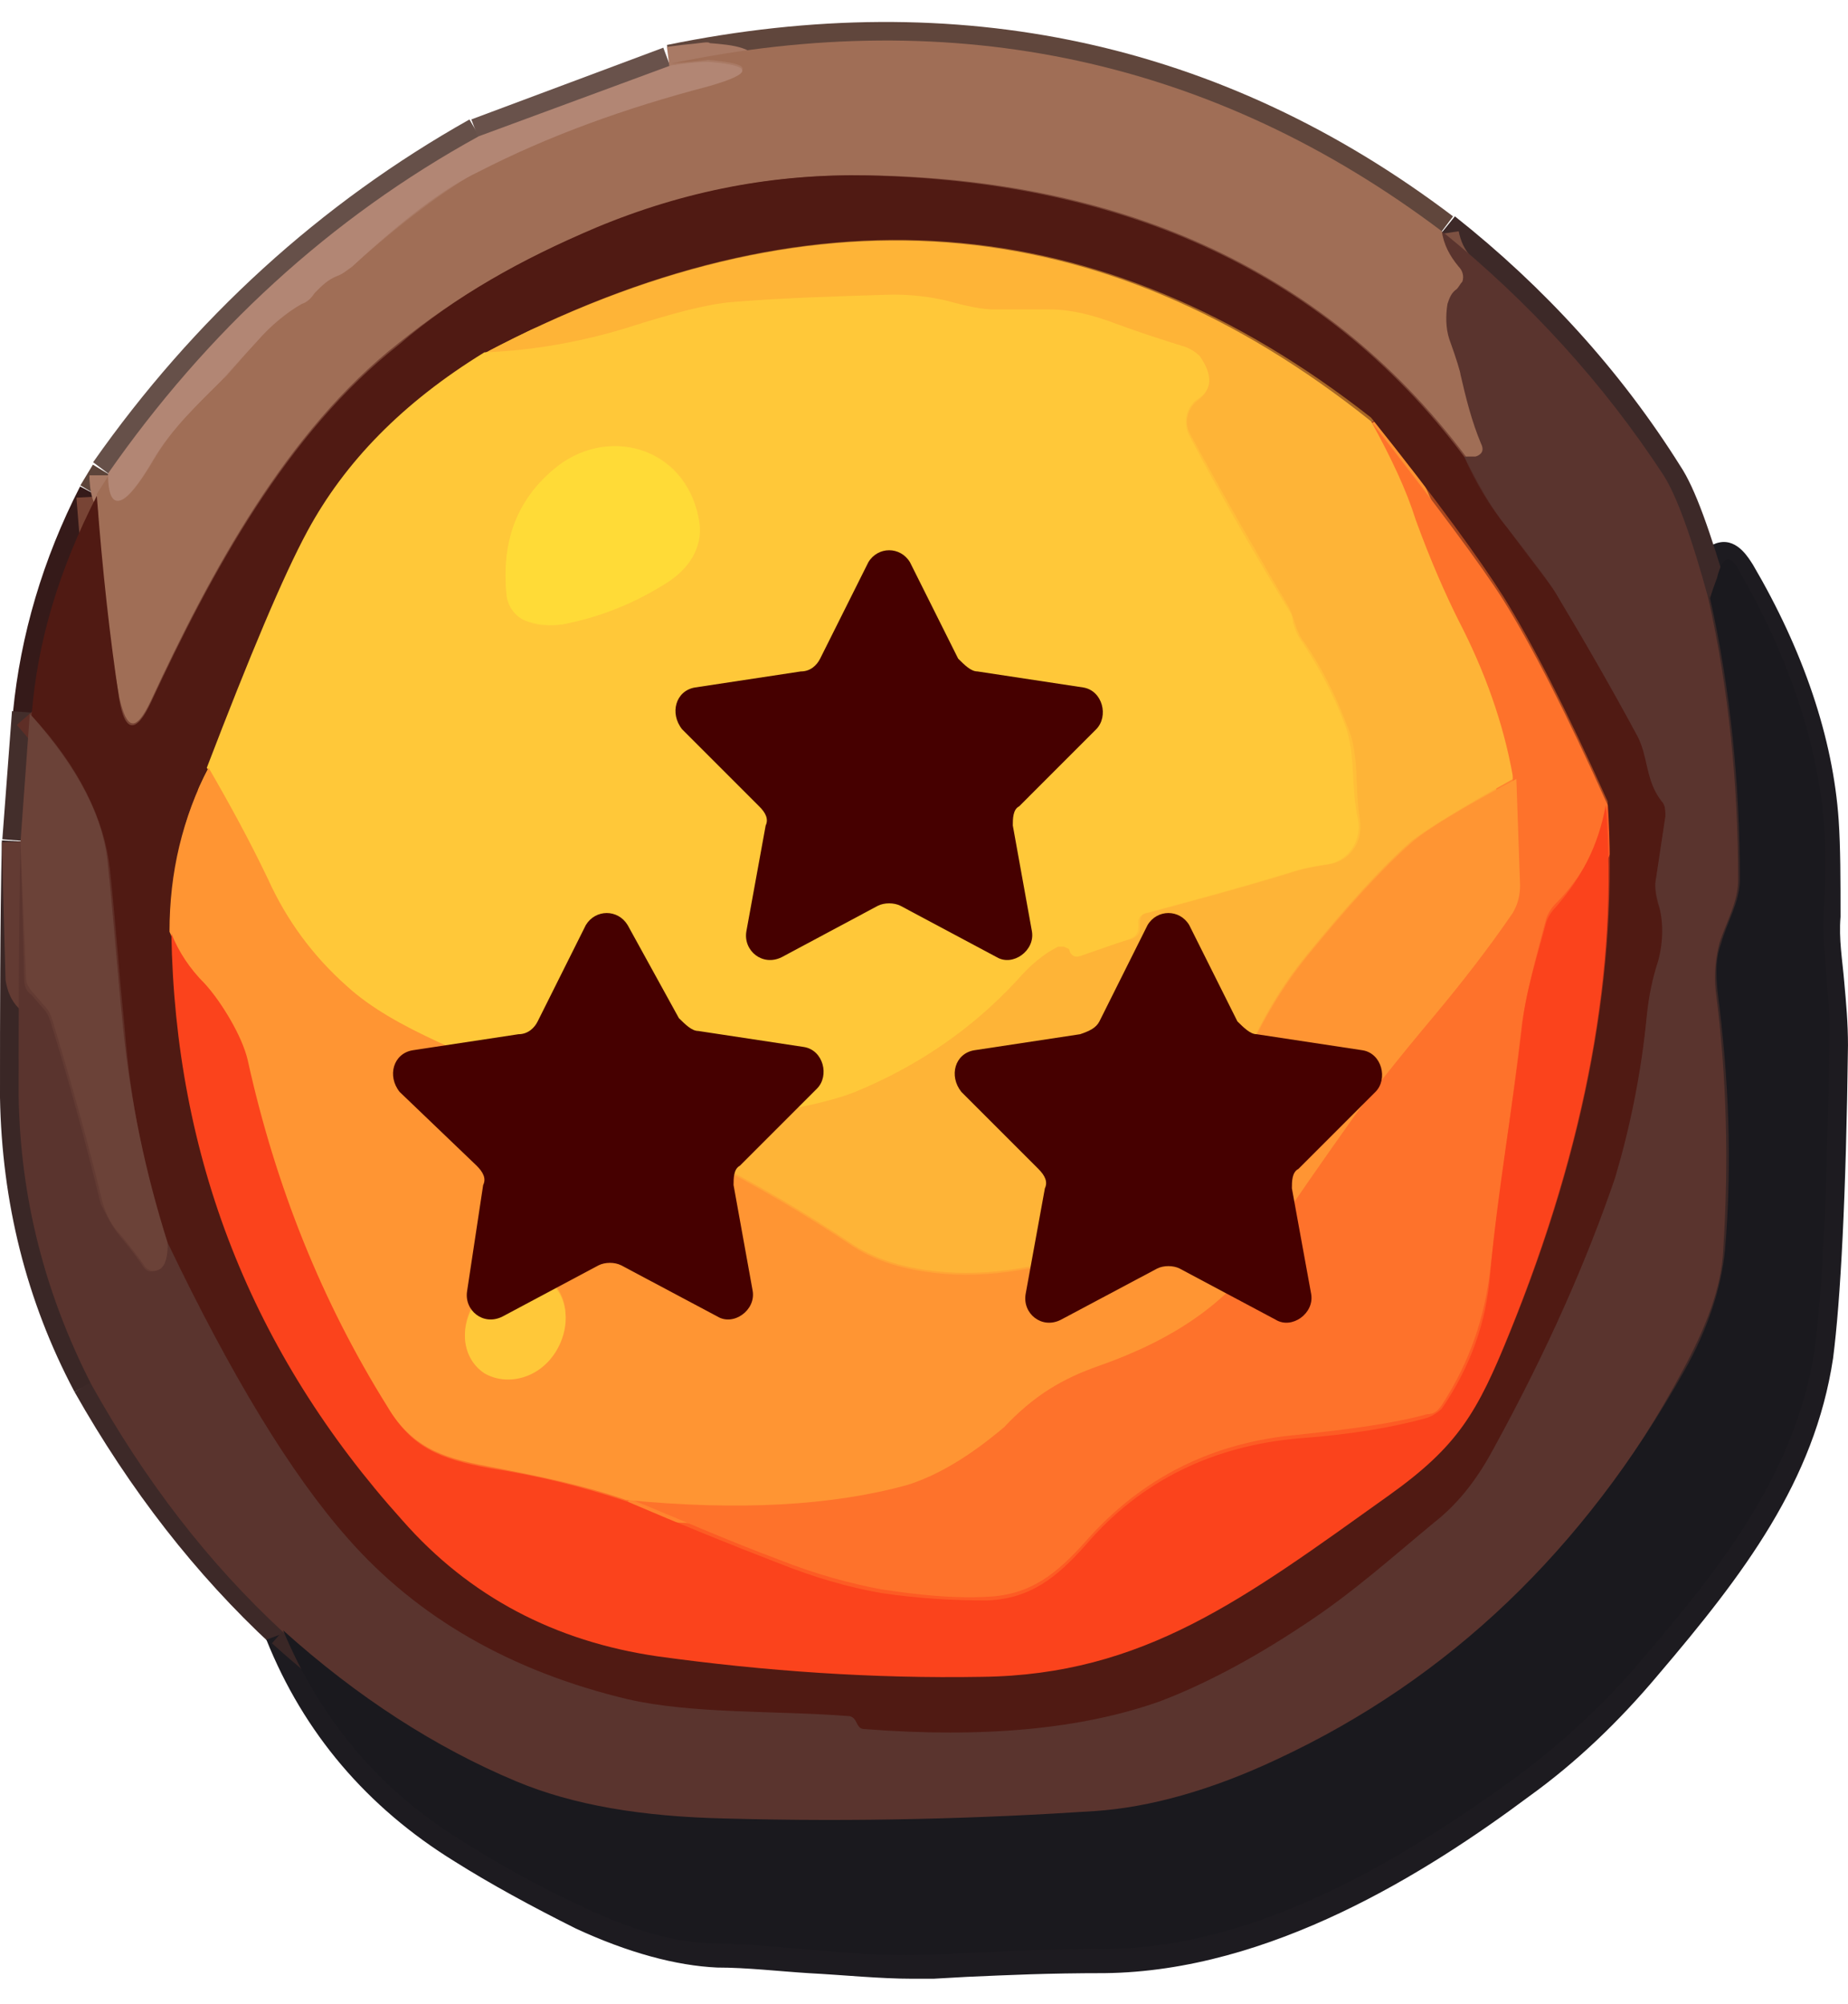 <svg width="71" height="77" viewBox="0 0 71 77" fill="none" xmlns="http://www.w3.org/2000/svg">
<path d="M4.723 18.618L3.578 17.759C7.443 12.248 12.31 7.811 18.036 4.59L18.751 5.807C13.169 8.956 8.445 13.25 4.723 18.618Z" fill="#665049"/>
<path d="M3.569 17.852L3.088 18.648L4.313 19.388L4.794 18.591L3.569 17.852Z" fill="#5D443A"/>
<path d="M1.931 27.493L0.5 27.35C0.786 24.415 1.645 21.481 3.077 18.689L4.293 19.334C2.933 21.982 2.146 24.701 1.931 27.493Z" fill="#351A19"/>
<path d="M0.461 27.322L0.09 32.246L1.517 32.354L1.889 27.429L0.461 27.322Z" fill="#432E2B"/>
<path d="M2.863 53.474C1.002 49.967 0.072 46.174 0 42.166C0 38.945 0 35.653 0.072 32.289L1.503 32.361C1.431 35.653 1.431 38.945 1.431 42.166C1.503 45.888 2.362 49.466 4.151 52.83L2.863 53.474Z" fill="#3A2726"/>
<path d="M10.45 63.209C7.515 60.489 5.01 57.269 2.863 53.475L4.08 52.76C6.156 56.41 8.589 59.559 11.309 62.136L10.45 63.209Z" fill="#3D2928"/>
<path d="M35.07 76.022C33.782 76.022 32.422 75.878 31.062 75.807C29.917 75.735 28.7 75.592 27.555 75.592C25.98 75.521 24.119 75.02 22.115 74.089C20.398 73.23 18.823 72.371 17.463 71.513C14.099 69.437 11.666 66.574 10.234 62.995L11.594 62.495C12.883 65.715 15.101 68.363 18.25 70.296C19.61 71.155 21.113 72.013 22.759 72.801C24.62 73.66 26.267 74.161 27.626 74.161C28.843 74.161 30.06 74.304 31.205 74.375C32.851 74.519 34.426 74.662 35.857 74.59L37.145 74.519C38.792 74.447 40.295 74.375 42.513 74.304C48.454 74.232 54.18 70.582 57.973 67.791C59.691 66.574 61.194 65.071 62.625 63.425C65.703 59.703 68.351 56.268 68.995 51.973C69.281 49.898 69.496 45.89 69.568 40.164C69.568 39.448 69.496 38.661 69.424 37.874C69.353 37.015 69.281 36.084 69.281 35.154C69.353 33.794 69.353 32.649 69.281 31.647C69.067 28.856 68.065 25.921 66.418 22.915C66.418 22.987 66.347 23.13 66.275 23.273L64.915 22.844C65.058 22.414 65.13 22.128 65.13 22.056C65.202 21.77 65.345 20.983 66.061 20.84C66.776 20.696 67.206 21.484 67.349 21.698C69.281 24.991 70.426 28.355 70.641 31.504C70.713 32.577 70.713 33.794 70.713 35.225C70.641 36.084 70.784 36.872 70.856 37.73C70.927 38.518 70.999 39.305 70.999 40.164C70.927 45.961 70.713 49.969 70.426 52.188C69.711 56.912 66.991 60.49 63.699 64.355C62.196 66.145 60.55 67.719 58.76 69.007C54.824 71.942 48.812 75.735 42.442 75.807C40.223 75.807 38.792 75.878 37.145 75.95L35.857 76.022C35.642 76.022 35.356 76.022 35.07 76.022Z" fill="#1D1B20"/>
<path d="M64.987 23.2C64.2 20.337 63.627 19.191 63.341 18.69C61.05 15.183 58.259 12.106 54.967 9.458L55.897 8.312C59.333 11.032 62.267 14.253 64.557 17.903C65.13 18.762 65.703 20.408 66.418 22.842L64.987 23.2Z" fill="#3D2928"/>
<path d="M54.968 9.458C46.45 3.016 36.645 0.941 25.909 3.159L25.623 1.728C36.788 -0.562 46.952 1.585 55.826 8.312L54.968 9.458Z" fill="#60463C"/>
<path d="M25.484 1.832L18.109 4.588L18.61 5.929L25.985 3.173L25.484 1.832Z" fill="#69524B"/>
<path d="M56.472 18.332C56.329 18.332 56.258 18.332 56.114 18.332L56.329 17.044C56.258 17.116 56.186 17.33 56.186 17.402C55.828 16.471 55.542 15.541 55.399 14.611C55.399 14.611 55.255 14.11 55.041 13.322C54.898 12.75 54.826 12.177 54.969 11.604C55.041 11.247 55.184 10.96 55.47 10.746C55.041 10.245 54.755 9.672 54.611 9.099L56.043 8.885C56.114 9.243 56.258 9.6 56.544 9.887C56.902 10.245 56.973 10.674 56.902 11.175C56.83 11.39 56.687 11.604 56.544 11.819C56.472 11.891 56.401 11.962 56.401 12.034C56.329 12.392 56.329 12.75 56.401 13.036C56.687 13.895 56.758 14.324 56.83 14.396C56.973 15.326 57.26 16.185 57.546 16.972C57.689 17.402 57.617 17.688 57.546 17.831C57.474 18.046 57.26 18.261 56.902 18.404C56.758 18.261 56.615 18.332 56.472 18.332Z" fill="#7D5142"/>
<path d="M5.083 28.566C5.011 28.566 5.011 28.566 4.94 28.566C4.152 28.494 3.938 27.421 3.866 26.991C3.437 24.558 3.15 21.91 2.936 19.119L4.367 19.047C4.51 21.695 4.796 24.2 5.226 26.491C7.373 21.838 10.379 16.184 14.816 12.749C17.107 10.959 19.755 9.456 22.618 8.24C26.053 6.808 29.703 6.164 33.354 6.164C43.589 6.379 51.461 10.101 56.829 17.258L55.684 18.117C50.602 11.174 43.087 7.667 33.354 7.452C29.918 7.381 26.483 8.025 23.19 9.385C20.399 10.53 17.894 11.961 15.675 13.679C11.381 17.043 8.447 22.697 6.371 27.206C6.228 27.636 5.798 28.566 5.083 28.566Z" fill="#784435"/>
<path d="M4.509 19.979C4.438 19.979 4.366 19.979 4.294 19.979C3.507 19.764 3.436 18.691 3.436 18.261H4.652C4.795 18.047 5.01 17.76 5.225 17.331C5.941 16.114 6.871 15.255 7.73 14.396L7.945 14.182C8.016 14.11 8.446 13.609 9.233 12.75C9.734 12.178 10.378 11.605 11.094 11.176C11.237 11.104 11.309 11.033 11.38 10.889C11.666 10.46 12.096 10.174 12.525 10.03C12.668 9.959 12.74 9.887 12.883 9.816C14.887 8.027 16.533 6.81 17.965 6.094C20.398 4.806 22.975 3.732 25.766 2.945L25.623 1.8L26.195 1.728C26.983 1.657 27.198 1.585 27.269 1.657C28.128 1.728 29.13 1.8 29.201 2.587C29.273 3.446 28.271 3.732 27.412 3.947C24.191 4.806 21.257 5.951 18.68 7.239C17.392 7.883 15.818 9.029 13.957 10.746C13.67 10.961 13.456 11.176 13.098 11.247C12.883 11.319 12.74 11.462 12.597 11.605C12.382 11.891 12.167 12.106 11.881 12.249C11.309 12.607 10.807 13.037 10.378 13.538C9.877 14.039 9.09 14.969 9.018 15.041L8.803 15.255C7.945 16.114 7.157 16.901 6.513 17.903C5.797 19.192 5.225 19.979 4.509 19.979Z" fill="#A97A65"/>
<path d="M36.501 67.358C35.428 67.358 34.354 67.287 33.209 67.215C32.851 67.215 32.565 67 32.35 66.642C31.491 66.571 30.561 66.571 29.702 66.499C27.77 66.428 25.694 66.356 23.976 65.927C19.324 64.853 15.602 62.706 12.883 59.628C10.592 57.052 8.23 53.187 5.797 48.034L7.085 47.39C9.447 52.4 11.737 56.121 13.956 58.626C16.461 61.489 19.968 63.493 24.262 64.567C25.837 64.925 27.841 64.996 29.702 65.068C30.704 65.068 31.634 65.139 32.636 65.211C33.066 65.211 33.352 65.426 33.567 65.784C37.933 66.141 41.583 65.784 44.446 64.71C45.949 64.209 47.738 63.207 49.814 61.847C51.245 60.917 52.462 59.915 53.75 58.77C54.108 58.483 54.394 58.197 54.752 57.911C55.611 57.195 56.255 56.336 56.899 55.263C58.903 51.541 60.478 48.105 61.48 45.028C62.053 43.167 62.482 41.163 62.697 38.944C62.768 38.157 62.911 37.441 63.126 36.725C63.341 36.081 63.341 35.509 63.126 34.936C62.983 34.507 62.911 34.077 62.983 33.648L63.341 31.286C62.84 30.642 62.768 30.069 62.625 29.568C62.553 29.21 62.482 28.924 62.339 28.638C61.337 26.777 60.263 24.916 59.19 23.127C58.975 22.697 58.044 21.552 57.4 20.693C56.756 19.834 56.184 18.904 55.683 17.83L56.971 17.258C57.4 18.26 57.901 19.119 58.474 19.834C59.619 21.266 60.192 22.053 60.406 22.411C61.48 24.2 62.553 26.061 63.556 27.994C63.77 28.423 63.913 28.924 63.985 29.282C64.056 29.711 64.128 30.069 64.414 30.427C64.629 30.713 64.772 31.143 64.701 31.501L64.343 33.862C64.343 34.077 64.343 34.22 64.414 34.435C64.701 35.294 64.701 36.224 64.486 37.155C64.271 37.799 64.2 38.443 64.128 39.087C63.913 41.378 63.484 43.525 62.84 45.457C61.838 48.606 60.263 52.185 58.188 55.907C57.472 57.123 56.756 58.125 55.754 58.913C55.396 59.199 55.11 59.485 54.752 59.7C53.392 60.845 52.175 61.919 50.601 62.849C48.382 64.281 46.521 65.283 44.947 65.855C42.513 66.929 39.722 67.358 36.501 67.358Z" fill="#552721"/>
<path d="M5.726 47.964C4.867 45.244 4.295 42.381 4.08 39.519C3.937 37.443 3.722 35.367 3.507 33.363C3.364 31.646 2.362 29.785 0.645 27.852L1.718 26.922C3.651 29.069 4.724 31.216 4.939 33.22C5.154 35.224 5.297 37.3 5.511 39.375C5.726 42.167 6.299 44.886 7.158 47.463L5.726 47.964Z" fill="#5E2E26"/>
<path d="M8.661 29.784L7.301 29.283C8.947 24.917 10.235 21.911 11.237 20.05C12.74 17.259 15.102 14.897 18.323 12.893L19.11 14.109C16.104 15.97 13.957 18.189 12.597 20.694C11.595 22.483 10.307 25.489 8.661 29.784Z" fill="#A87126"/>
<path d="M5.868 35.796C5.796 33.434 6.297 31.215 7.371 29.211L8.659 29.855C7.729 31.644 7.299 33.577 7.371 35.724L5.868 35.796Z" fill="#A85823"/>
<path d="M37.001 65.068C33.065 65.068 29.056 64.781 25.192 64.209C21.112 63.636 17.677 61.775 14.957 58.769C9.016 52.256 6.01 44.526 5.867 35.795H7.299C7.37 44.169 10.305 51.612 15.959 57.91C18.464 60.702 21.613 62.348 25.335 62.849C29.414 63.421 33.566 63.708 37.645 63.636C43.371 63.565 46.95 61.06 51.96 57.481L52.818 56.837C55.395 55.047 56.039 53.831 57.184 50.968C60.047 43.882 61.336 37.154 60.834 30.999L62.266 30.928C62.767 37.298 61.479 44.24 58.473 51.541C57.256 54.618 56.469 56.05 53.534 58.053L52.675 58.698C47.665 62.276 43.657 65.068 37.502 65.139C37.502 65.068 37.216 65.068 37.001 65.068Z" fill="#A62F18"/>
<path d="M61.049 31.288C59.475 27.781 58.115 25.204 57.041 23.486C56.182 22.127 54.536 19.836 52.031 16.687L53.176 15.828C55.753 19.12 57.399 21.339 58.258 22.771C59.332 24.56 60.691 27.137 62.338 30.715L61.049 31.288Z" fill="#A7461F"/>
<path d="M52.176 16.759C42.013 8.599 31.134 7.74 19.039 14.182L18.395 12.894C30.92 6.237 42.586 7.168 53.178 15.685L52.176 16.759Z" fill="#A76725"/>
<path d="M57.545 30C57.187 28.068 56.543 26.135 55.541 24.274C55.04 23.201 54.467 21.912 53.895 20.338C53.465 19.193 52.893 17.904 52.105 16.616L53.322 15.9C54.109 17.26 54.754 18.62 55.255 19.837C55.827 21.34 56.4 22.628 56.901 23.63C57.903 25.634 58.618 27.71 59.048 29.714L57.545 30Z" fill="#FE9331"/>
<path d="M37.003 49.681C36.859 49.681 36.716 49.681 36.645 49.681C34.927 49.609 33.424 49.251 32.35 48.464C28.7 46.03 24.692 44.026 20.541 42.452L21.042 41.092C25.336 42.666 29.416 44.742 33.209 47.247C34.068 47.82 35.285 48.178 36.788 48.178C38.792 48.249 40.939 47.748 43.158 46.746C44.16 46.317 45.019 45.386 45.448 44.313C46.021 42.953 46.665 41.593 47.237 40.233C47.882 38.73 48.74 37.442 49.671 36.297C51.245 34.364 52.677 32.789 53.822 31.788C54.395 31.287 55.755 30.428 57.973 29.211L58.689 30.499C56.613 31.644 55.325 32.432 54.824 32.861C53.75 33.863 52.391 35.295 50.888 37.227C50.029 38.301 49.313 39.517 48.669 40.877C48.025 42.237 47.452 43.597 46.88 44.957C46.307 46.388 45.162 47.462 43.873 48.106C41.297 49.179 39.078 49.681 37.003 49.681Z" fill="#FFA535"/>
<path d="M26.838 43.812C26.05 43.812 25.335 43.526 24.762 42.953C24.547 43.096 24.261 43.168 24.046 43.096L20.682 42.524L20.897 41.093L24.189 41.593C24.691 41.307 25.263 41.379 25.621 41.737C26.122 42.238 26.551 42.381 27.124 42.309C28.054 42.166 29.056 42.023 29.987 41.88C31.06 41.737 31.919 41.522 32.635 41.236C34.997 40.305 37.001 38.945 38.575 37.156C39.148 36.512 39.721 36.011 40.365 35.725C40.58 35.581 40.866 35.581 41.081 35.653C41.295 35.725 41.438 35.796 41.51 35.939L43.013 35.51C43.013 35.009 43.299 34.58 43.872 34.436C45.876 33.935 47.665 33.363 49.383 32.862C49.884 32.719 50.313 32.647 50.743 32.575C50.957 32.575 51.172 32.432 51.244 32.289C51.387 32.146 51.387 31.931 51.387 31.717C51.315 31.144 51.244 30.643 51.244 30.142C51.244 29.426 51.172 28.782 50.957 28.209C50.528 27.064 49.955 25.991 49.311 25.06C49.096 24.774 49.025 24.488 48.953 24.13C48.953 23.987 48.882 23.915 48.81 23.772C47.665 21.84 46.377 19.621 45.017 17.044C44.587 16.257 44.874 15.255 45.59 14.754C45.661 14.682 45.661 14.682 45.661 14.682C45.661 14.682 45.661 14.468 45.446 14.11C45.375 14.038 45.375 14.038 45.303 13.967C44.373 13.68 43.514 13.394 42.655 13.108C41.796 12.75 41.009 12.607 40.365 12.535C39.721 12.535 39.077 12.464 38.289 12.535C37.717 12.535 37.072 12.392 36.214 12.177C35.641 12.034 35.068 11.963 34.496 11.963C32.062 12.034 30.058 12.106 28.412 12.249C27.553 12.321 26.265 12.607 24.476 13.179C22.686 13.752 20.826 14.11 18.822 14.181L18.75 12.75C20.611 12.678 22.4 12.321 24.046 11.819C25.907 11.247 27.267 10.889 28.269 10.818C29.987 10.674 31.991 10.531 34.496 10.531C35.212 10.531 35.999 10.603 36.715 10.818C37.43 11.032 38.003 11.104 38.432 11.104C39.22 11.104 39.935 11.104 40.58 11.104C41.438 11.175 42.369 11.39 43.371 11.748C44.158 12.034 45.017 12.321 45.876 12.607C46.234 12.678 46.592 12.965 46.806 13.251C47.236 13.824 47.379 14.396 47.307 14.897C47.236 15.183 47.093 15.613 46.592 15.899C46.448 15.971 46.377 16.185 46.448 16.329C47.808 18.834 49.025 21.052 50.242 22.985C50.385 23.271 50.528 23.486 50.528 23.772C50.528 23.915 50.6 24.058 50.671 24.13C51.387 25.203 52.031 26.349 52.532 27.565C52.818 28.353 52.89 29.14 52.89 29.999C52.89 30.5 52.961 30.929 53.033 31.43C53.105 32.003 52.961 32.647 52.604 33.148C52.246 33.649 51.673 33.935 51.101 34.007C50.743 34.078 50.385 34.15 49.955 34.222C48.238 34.723 46.52 35.224 44.587 35.725C44.587 36.297 44.23 36.727 43.729 36.87L41.653 37.371C41.295 37.442 40.937 37.371 40.651 37.156C40.293 37.371 39.935 37.729 39.578 38.087C37.788 40.019 35.641 41.522 33.064 42.524C32.277 42.81 31.275 43.096 30.13 43.24C29.2 43.383 28.269 43.526 27.267 43.669C27.124 43.812 26.981 43.812 26.838 43.812Z" fill="#FFBE38"/>
<path d="M37.217 62.134C36.144 62.134 34.927 62.062 33.71 61.847C32.493 61.633 31.134 61.275 29.631 60.702C27.77 59.986 25.766 59.199 23.762 58.34L24.334 57.052C26.338 57.911 28.271 58.698 30.132 59.414C31.491 59.986 32.78 60.344 33.925 60.487C35.356 60.702 36.645 60.774 37.861 60.702C39.221 60.631 40.08 59.986 41.154 58.77C43.444 56.193 46.379 54.69 49.814 54.404C51.746 54.261 53.392 53.974 54.681 53.688C54.752 53.688 54.752 53.617 54.824 53.545C55.826 52.042 56.399 50.468 56.613 48.678C56.828 46.817 57.043 44.956 57.329 43.167C57.544 41.879 57.687 40.519 57.83 39.231C57.973 37.942 58.331 36.726 58.617 35.509L58.689 35.151C58.76 34.793 58.975 34.507 59.19 34.221C60.12 33.362 60.693 32.217 60.979 30.785L62.411 31.071C62.053 32.718 61.337 34.149 60.192 35.223C60.12 35.294 60.049 35.366 60.049 35.509L59.977 35.867C59.619 37.084 59.333 38.157 59.19 39.374C59.047 40.734 58.832 42.022 58.689 43.382C58.474 45.171 58.188 47.032 58.045 48.821C57.83 50.825 57.186 52.686 56.041 54.332C55.826 54.69 55.468 54.905 55.11 54.977C53.75 55.334 52.033 55.621 50.029 55.764C46.951 56.05 44.374 57.267 42.299 59.629C41.011 61.06 39.865 61.991 38.005 62.062C37.718 62.134 37.432 62.134 37.217 62.134Z" fill="#FD5B24"/>
<path d="M28.128 58.555C26.839 58.555 25.48 58.484 23.977 58.34L24.12 56.909C28.343 57.267 31.849 57.124 34.641 56.336C35.714 56.05 36.788 55.334 37.861 54.189C39.078 52.972 40.295 52.185 41.798 51.684C44.518 50.754 46.522 49.394 47.667 47.605C48.812 45.959 49.957 44.241 51.245 42.38C51.818 41.521 52.892 40.233 54.395 38.443C55.468 37.227 56.47 35.938 57.401 34.578C57.544 34.435 57.615 34.149 57.615 33.934L57.472 29.855L58.904 29.783L59.047 33.863C59.047 34.364 58.904 34.936 58.617 35.366C57.687 36.797 56.613 38.086 55.54 39.374C54.108 41.02 53.035 42.38 52.462 43.167C51.174 45.028 49.957 46.746 48.884 48.392C47.524 50.468 45.305 51.971 42.227 53.044C40.939 53.474 39.866 54.118 38.864 55.191C37.575 56.48 36.287 57.338 34.999 57.696C33.066 58.269 30.776 58.555 28.128 58.555Z" fill="#FF842F"/>
<path d="M20.398 42.451C19.754 42.165 19.039 41.879 18.323 41.521C16.247 40.662 14.172 39.731 12.669 38.371C11.38 37.155 10.307 35.723 9.52 34.077C8.804 32.574 8.088 31.143 7.301 29.854L8.518 29.139C9.305 30.498 10.092 32.002 10.808 33.505C11.524 35.008 12.454 36.296 13.599 37.37C14.887 38.586 16.891 39.445 18.824 40.232C19.54 40.519 20.255 40.877 20.899 41.163L20.398 42.451Z" fill="#FFAF36"/>
<path d="M23.907 58.341C22.261 57.84 20.543 57.411 18.753 57.053C16.75 56.695 15.461 56.194 14.388 54.333C11.883 50.254 10.022 45.673 8.948 40.806C8.805 40.09 8.089 38.802 7.445 38.23C6.801 37.585 6.372 36.87 6.014 36.082L7.302 35.51C7.588 36.154 7.946 36.727 8.447 37.227C9.163 37.943 10.022 39.375 10.308 40.52C11.382 45.244 13.171 49.681 15.604 53.617C16.392 54.906 17.107 55.335 19.04 55.621C20.901 55.979 22.69 56.409 24.408 56.91L23.907 58.341Z" fill="#FD6C28"/>
<path d="M31.921 70.651C30.633 70.651 29.273 70.651 27.913 70.58C24.764 70.508 21.972 70.007 19.61 69.077C16.461 67.788 13.384 65.784 10.449 63.136L11.38 62.063C14.171 64.639 17.105 66.5 20.111 67.717C22.259 68.576 24.835 69.077 27.841 69.077C32.994 69.148 37.79 69.077 42.013 68.79C44.017 68.647 46.307 68.003 48.74 66.858C55.11 63.923 60.263 58.985 64.057 52.257C64.915 50.683 65.416 49.18 65.56 47.891C65.774 44.599 65.703 41.307 65.273 38.086C65.202 37.299 65.202 36.583 65.416 35.939C65.488 35.653 65.631 35.366 65.703 35.08C65.918 34.579 66.061 34.15 66.061 33.72C66.061 30.142 65.703 26.563 64.915 23.056L66.347 22.77C67.134 26.348 67.564 30.07 67.564 33.72C67.564 34.436 67.349 35.008 67.063 35.581C66.991 35.796 66.848 36.082 66.776 36.297C66.633 36.726 66.633 37.227 66.705 37.871C67.134 41.163 67.206 44.599 66.991 47.963C66.848 49.466 66.347 51.112 65.345 52.901C61.48 59.915 56.112 64.997 49.384 68.146C46.808 69.506 44.374 70.15 42.227 70.293C39.007 70.508 35.571 70.651 31.921 70.651Z" fill="#3A2726"/>
<path d="M5.868 49.609C5.51 49.609 5.223 49.466 5.009 49.108C4.722 48.679 4.365 48.321 4.078 47.892C3.649 47.391 3.434 46.89 3.291 46.317C2.718 44.027 2.074 41.737 1.359 39.375C1.359 39.303 1.287 39.231 1.215 39.16L0.714 38.73C0.428 38.444 0.285 38.086 0.213 37.657L0.07 32.361L1.502 32.289L1.645 37.585C1.645 37.657 1.645 37.657 1.716 37.728L2.217 38.23C2.432 38.444 2.575 38.73 2.718 39.017C3.434 41.379 4.15 43.741 4.651 46.102C4.722 46.46 4.866 46.747 5.152 47.033C5.367 47.319 5.581 47.534 5.796 47.82L7.156 47.749C7.228 48.536 7.013 49.108 6.512 49.395C6.297 49.538 6.082 49.609 5.868 49.609Z" fill="#633B33"/>
<path d="M21.041 24.703C20.612 24.703 20.254 24.631 19.896 24.488C19.252 24.202 18.823 23.629 18.751 22.985C18.465 20.695 19.18 18.834 20.827 17.474C22.043 16.472 23.618 16.186 24.978 16.615C26.338 17.116 27.268 18.19 27.554 19.693C27.769 20.909 27.268 22.126 26.123 22.842C24.835 23.701 23.332 24.273 21.829 24.56C21.542 24.703 21.256 24.703 21.041 24.703ZM23.618 17.832C22.974 17.832 22.258 18.047 21.686 18.548C20.469 19.621 19.896 20.981 20.111 22.77C20.111 22.913 20.254 23.057 20.397 23.128C20.683 23.271 21.041 23.271 21.399 23.2C22.759 22.913 24.047 22.413 25.264 21.625C25.55 21.41 26.266 20.838 26.051 19.979C25.837 18.977 25.264 18.261 24.405 17.975C24.191 17.903 23.904 17.832 23.618 17.832Z" fill="#FFD238"/>
<path d="M19.54 53.689C19.039 53.689 18.61 53.546 18.252 53.26C17.751 52.902 17.393 52.329 17.25 51.685C17.107 50.898 17.25 50.11 17.751 49.466C18.18 48.822 18.896 48.321 19.683 48.178C20.328 48.035 20.972 48.178 21.473 48.536C21.974 48.894 22.331 49.466 22.475 50.11C22.618 50.898 22.475 51.685 21.974 52.329C21.473 53.045 20.757 53.546 20.041 53.689C19.826 53.689 19.683 53.689 19.54 53.689ZM20.113 49.609C20.041 49.609 19.97 49.609 19.898 49.609C19.54 49.681 19.182 49.967 18.896 50.325C18.681 50.683 18.538 51.112 18.61 51.47C18.681 51.685 18.753 51.9 19.039 52.114C19.326 52.258 19.612 52.258 19.755 52.258C20.113 52.186 20.471 51.9 20.757 51.542C20.972 51.184 21.115 50.755 21.043 50.397C20.972 50.182 20.9 49.967 20.614 49.752C20.399 49.609 20.256 49.609 20.113 49.609Z" fill="#FFAF36"/>
<path d="M55.396 8.885C55.467 9.386 55.682 9.815 56.111 10.245C56.255 10.388 56.326 10.602 56.255 10.817C56.183 10.96 56.183 11.032 56.04 11.103C55.897 11.247 55.754 11.461 55.682 11.676C55.61 12.105 55.61 12.606 55.754 13.036C55.968 13.823 56.111 14.324 56.183 14.396C56.326 15.326 56.612 16.185 56.97 17.044C57.042 17.33 56.97 17.473 56.756 17.545C56.612 17.545 56.469 17.545 56.326 17.545C50.743 10.101 42.656 6.881 33.423 6.738C29.845 6.666 26.409 7.31 22.974 8.742C20.111 9.887 17.534 11.39 15.315 13.179C11.021 16.543 8.087 21.982 5.796 26.921C5.224 28.138 4.866 28.066 4.58 26.778C4.15 24.416 3.864 21.768 3.721 18.976L4.222 18.189C4.222 19.764 4.794 19.549 5.939 17.616C6.655 16.4 7.586 15.541 8.588 14.539C8.659 14.539 9.089 13.966 9.947 13.036C10.448 12.463 11.021 12.034 11.665 11.604C11.88 11.461 12.023 11.318 12.166 11.175C12.381 10.889 12.667 10.674 13.025 10.531C13.24 10.459 13.454 10.316 13.598 10.173C15.53 8.455 17.176 7.239 18.465 6.523C21.113 5.163 24.047 4.089 27.34 3.159C28.986 2.729 28.914 2.443 27.196 2.3C27.196 2.3 26.695 2.372 25.765 2.443C36.715 0.153 46.664 2.3 55.396 8.885Z" fill="#A06E56"/>
<path d="M4.15 18.191C7.944 12.751 12.668 8.385 18.393 5.236L25.765 2.516C26.696 2.373 27.197 2.373 27.197 2.373C28.914 2.516 28.986 2.802 27.268 3.303C23.976 4.162 21.041 5.236 18.393 6.596C17.033 7.24 15.459 8.457 13.526 10.246C13.312 10.389 13.168 10.532 12.954 10.604C12.596 10.747 12.381 10.962 12.095 11.248C11.952 11.463 11.809 11.606 11.594 11.677C10.95 12.035 10.377 12.536 9.876 13.109C9.017 14.039 8.588 14.54 8.516 14.612C7.586 15.542 6.584 16.473 5.868 17.689C4.795 19.55 4.15 19.765 4.15 18.191Z" fill="#B28674"/>
<path d="M56.254 17.547C56.683 18.549 57.256 19.48 57.9 20.267C58.902 21.627 59.546 22.414 59.761 22.772C60.834 24.561 61.908 26.422 62.91 28.283C63.411 29.142 63.196 30.001 63.84 30.788C63.983 30.931 63.983 31.146 63.983 31.36L63.626 33.794C63.554 34.152 63.626 34.438 63.697 34.724C63.983 35.44 63.983 36.156 63.697 37.015C63.483 37.659 63.339 38.375 63.268 39.09C63.053 41.381 62.624 43.456 62.051 45.317C61.049 48.466 59.474 51.902 57.399 55.695C56.826 56.769 56.111 57.699 55.109 58.558C53.462 59.918 51.959 61.278 50.099 62.494C47.951 63.854 46.09 64.856 44.587 65.429C41.51 66.502 37.717 66.86 33.208 66.502C33.064 66.502 32.993 66.431 32.921 66.288C32.85 66.073 32.706 66.001 32.563 66.001C29.772 65.787 26.623 65.93 24.118 65.357C19.609 64.284 16.03 62.208 13.382 59.202C11.163 56.697 8.873 52.904 6.44 47.822C5.581 45.102 5.008 42.383 4.793 39.52C4.579 37.444 4.436 35.368 4.221 33.364C4.006 31.504 3.076 29.5 1.215 27.496C1.43 24.633 2.288 21.841 3.72 19.05C3.935 21.913 4.221 24.49 4.579 26.852C4.793 28.14 5.223 28.211 5.795 26.995C8.086 22.056 11.02 16.617 15.315 13.253C17.462 11.392 20.038 9.96 22.901 8.744C26.337 7.312 29.772 6.668 33.351 6.74C42.655 6.954 50.671 10.104 56.254 17.547ZM18.678 13.539C15.529 15.472 13.31 17.762 11.879 20.41C10.949 22.199 9.66 25.205 8.014 29.5C7.012 31.36 6.583 33.436 6.654 35.726C6.726 44.315 9.732 51.902 15.529 58.272C18.177 61.206 21.47 62.924 25.335 63.496C29.486 64.069 33.565 64.355 37.788 64.284C44.015 64.212 47.88 61.278 53.391 57.341C56.111 55.409 56.826 54.12 58.043 51.114C60.977 43.886 62.194 37.158 61.765 30.788C60.19 27.281 58.83 24.633 57.757 22.915C56.898 21.555 55.252 19.265 52.675 16.044C42.297 7.885 30.989 7.026 18.678 13.539Z" fill="#501A13"/>
<path d="M55.398 8.885C58.762 11.604 61.625 14.754 63.915 18.261C64.416 19.048 64.989 20.623 65.633 22.985C66.42 26.491 66.778 30.142 66.778 33.792C66.778 34.651 66.348 35.366 66.062 36.225C65.919 36.798 65.847 37.37 65.919 38.086C66.348 41.379 66.42 44.742 66.205 48.035C66.134 49.466 65.561 50.969 64.631 52.687C60.909 59.629 55.684 64.568 49.099 67.645C46.523 68.862 44.233 69.506 42.085 69.649C37.719 69.936 32.996 70.007 27.843 69.936C24.693 69.864 22.045 69.363 19.826 68.504C16.749 67.216 13.743 65.355 10.88 62.707C8.017 60.059 5.584 56.91 3.508 53.188C1.719 49.681 0.788 46.031 0.717 42.166C0.717 38.873 0.717 35.581 0.788 32.36L0.932 37.657C0.932 37.871 1.003 38.086 1.218 38.229L1.647 38.73C1.79 38.873 1.862 39.017 1.934 39.231C2.649 41.522 3.293 43.883 3.866 46.245C4.081 46.675 4.295 47.104 4.582 47.462C4.94 47.892 5.226 48.249 5.512 48.679C5.655 48.894 5.87 48.894 6.085 48.75C6.371 48.607 6.443 48.249 6.443 47.748C8.876 52.83 11.166 56.623 13.385 59.128C16.033 62.134 19.612 64.21 24.121 65.284C26.626 65.856 29.775 65.713 32.566 65.928C32.781 65.928 32.853 66.071 32.924 66.214C32.996 66.357 33.067 66.429 33.211 66.429C37.791 66.787 41.584 66.429 44.59 65.355C46.093 64.782 47.954 63.852 50.102 62.421C51.962 61.204 53.465 59.844 55.111 58.484C56.114 57.697 56.829 56.695 57.402 55.621C59.477 51.828 60.98 48.392 62.054 45.243C62.627 43.311 63.056 41.235 63.271 39.017C63.342 38.301 63.486 37.585 63.7 36.941C63.915 36.154 63.915 35.366 63.7 34.651C63.629 34.364 63.557 34.007 63.629 33.72L63.986 31.358C63.986 31.144 63.986 30.929 63.843 30.786C63.199 29.927 63.342 29.14 62.913 28.281C61.911 26.42 60.837 24.559 59.764 22.77C59.549 22.412 58.905 21.553 57.903 20.265C57.259 19.477 56.758 18.547 56.257 17.545C56.4 17.545 56.543 17.545 56.686 17.545C56.901 17.473 57.044 17.33 56.901 17.044C56.543 16.185 56.328 15.326 56.114 14.396C56.114 14.324 55.97 13.823 55.684 13.036C55.541 12.607 55.541 12.105 55.612 11.676C55.684 11.461 55.756 11.247 55.97 11.104C56.042 11.032 56.114 10.889 56.185 10.817C56.257 10.602 56.185 10.388 56.042 10.245C55.684 9.815 55.469 9.386 55.398 8.885Z" fill="#5A342E"/>
<path d="M52.677 16.187C53.464 17.547 54.108 18.836 54.538 20.052C55.11 21.627 55.683 22.915 56.184 23.917C57.186 25.85 57.83 27.854 58.26 29.858C56.184 31.003 54.824 31.862 54.252 32.291C53.106 33.293 51.746 34.796 50.172 36.729C49.242 37.874 48.526 39.09 47.882 40.522C47.237 41.882 46.665 43.242 46.092 44.602C45.591 45.818 44.589 46.82 43.444 47.393C41.082 48.466 38.792 48.967 36.716 48.896C35.07 48.824 33.782 48.466 32.78 47.822C29.058 45.317 25.05 43.313 20.827 41.739L24.191 42.311C24.263 42.311 24.406 42.311 24.478 42.24C24.549 42.24 24.621 42.168 24.621 42.168C24.835 42.025 25.05 42.096 25.193 42.24C25.837 42.884 26.553 43.099 27.269 42.955C28.199 42.812 29.201 42.669 30.132 42.526C31.277 42.383 32.207 42.096 32.923 41.81C35.356 40.88 37.432 39.448 39.15 37.516C39.651 36.943 40.223 36.514 40.724 36.228C40.796 36.228 40.868 36.228 40.939 36.228C41.011 36.228 41.082 36.299 41.154 36.371C41.225 36.586 41.369 36.657 41.583 36.586L43.444 36.084C43.659 36.013 43.802 35.87 43.802 35.655V35.44C43.802 35.226 43.874 35.082 44.088 35.082C45.949 34.581 47.81 34.08 49.671 33.508C50.1 33.365 50.53 33.293 50.959 33.222C51.818 33.15 52.391 32.363 52.248 31.504C52.033 30.215 52.248 28.927 51.746 27.854C51.317 26.709 50.745 25.563 50.029 24.561C49.886 24.347 49.814 24.132 49.742 23.917C49.671 23.703 49.599 23.488 49.528 23.345C48.383 21.412 47.094 19.194 45.734 16.688C45.448 16.187 45.663 15.615 46.092 15.329C46.522 14.971 46.522 14.47 46.021 13.754C45.878 13.539 45.734 13.396 45.448 13.396C44.518 13.11 43.659 12.823 42.872 12.537C41.941 12.179 41.082 11.965 40.295 11.965C39.651 11.965 38.935 11.893 38.148 11.965C37.647 11.965 37.003 11.822 36.215 11.607C35.571 11.392 34.927 11.32 34.211 11.392C31.849 11.464 29.774 11.535 28.056 11.678C27.126 11.75 25.766 12.108 23.977 12.68C22.259 13.253 20.47 13.539 18.537 13.611C30.991 7.026 42.299 7.885 52.677 16.187Z" fill="#FEB437"/>
<path d="M20.757 41.808C18.252 40.591 15.174 39.589 13.242 37.872C12.025 36.726 11.023 35.367 10.236 33.792C9.52 32.289 8.804 30.858 7.945 29.498C9.591 25.203 10.88 22.126 11.81 20.408C13.242 17.76 15.46 15.47 18.61 13.537C20.542 13.466 22.403 13.108 24.049 12.607C25.838 12.034 27.198 11.676 28.129 11.605C29.846 11.461 31.85 11.39 34.284 11.318C34.999 11.318 35.644 11.39 36.288 11.533C37.075 11.748 37.719 11.891 38.22 11.891C38.936 11.891 39.652 11.891 40.367 11.891C41.155 11.891 42.014 12.106 42.944 12.463C43.731 12.75 44.59 13.036 45.521 13.322C45.735 13.394 45.95 13.537 46.093 13.68C46.594 14.396 46.594 14.969 46.022 15.326C45.592 15.613 45.449 16.185 45.664 16.686C47.024 19.263 48.312 21.482 49.457 23.343C49.6 23.557 49.672 23.7 49.672 23.915C49.743 24.13 49.815 24.345 49.958 24.559C50.674 25.633 51.246 26.706 51.676 27.852C52.105 28.997 51.891 30.285 52.177 31.502C52.32 32.361 51.747 33.148 50.889 33.219C50.459 33.291 50.03 33.362 49.6 33.506C47.739 34.078 45.879 34.579 44.018 35.08C43.803 35.152 43.731 35.295 43.731 35.438V35.653C43.731 35.868 43.588 36.011 43.373 36.082L41.513 36.726C41.298 36.798 41.155 36.726 41.083 36.512C41.083 36.44 41.012 36.44 40.868 36.369C40.797 36.369 40.725 36.369 40.654 36.369C40.081 36.655 39.58 37.084 39.079 37.657C37.361 39.518 35.286 40.949 32.852 41.951C32.137 42.237 31.206 42.452 30.061 42.667C29.131 42.81 28.129 42.953 27.198 43.096C26.483 43.239 25.767 42.953 25.123 42.381C24.908 42.237 24.765 42.166 24.55 42.309C24.478 42.309 24.478 42.381 24.407 42.381C24.264 42.381 24.192 42.381 24.121 42.381L20.757 41.808ZM20.184 23.843C20.614 24.058 21.115 24.058 21.616 23.987C23.119 23.7 24.479 23.128 25.695 22.34C26.554 21.768 27.055 20.909 26.84 19.907C26.339 17.116 23.262 16.328 21.258 18.046C19.826 19.263 19.254 20.909 19.468 22.913C19.54 23.343 19.826 23.7 20.184 23.843Z" fill="#FFC839"/>
<path d="M52.676 16.186C55.181 19.406 56.899 21.697 57.758 23.056C58.832 24.774 60.191 27.422 61.766 30.929C61.48 32.432 60.764 33.721 59.762 34.723C59.619 34.866 59.476 35.081 59.404 35.295C59.046 36.655 58.688 37.943 58.474 39.303C58.116 42.453 57.615 45.602 57.257 48.751C57.042 50.612 56.47 52.329 55.396 53.976C55.253 54.19 55.11 54.333 54.824 54.333C53.535 54.691 51.889 54.906 49.885 55.121C46.593 55.407 43.873 56.767 41.726 59.2C40.581 60.489 39.579 61.276 37.932 61.347C36.644 61.419 35.284 61.276 33.853 61.061C32.708 60.846 31.348 60.489 29.916 59.916C27.984 59.2 26.052 58.342 24.119 57.554C28.485 57.984 32.064 57.769 34.926 56.982C36.072 56.624 37.288 55.908 38.434 54.691C39.579 53.546 40.724 52.83 42.084 52.329C44.947 51.327 47.022 49.896 48.31 47.964C49.527 46.174 50.744 44.456 51.889 42.739C52.462 41.952 53.464 40.663 54.967 38.874C56.04 37.586 57.042 36.297 57.973 34.937C58.187 34.651 58.259 34.293 58.259 33.864L58.116 29.784C57.758 27.78 57.042 25.776 56.04 23.844C55.539 22.842 54.967 21.553 54.394 19.979C54.036 18.834 53.464 17.617 52.676 16.186Z" fill="#FE722B"/>
<path d="M20.183 23.843C19.825 23.7 19.539 23.342 19.468 22.912C19.253 20.837 19.825 19.262 21.257 18.045C23.261 16.328 26.267 17.115 26.84 19.906C27.054 20.908 26.553 21.767 25.694 22.34C24.478 23.127 23.118 23.7 21.615 23.986C21.114 24.057 20.613 23.986 20.183 23.843Z" fill="#FFDB37"/>
<path d="M10.877 62.636C13.74 65.213 16.746 67.145 19.823 68.433C22.042 69.364 24.69 69.793 27.84 69.865C32.993 70.008 37.717 69.865 42.082 69.579C44.158 69.436 46.52 68.791 49.096 67.575C55.681 64.497 60.834 59.559 64.699 52.688C65.63 51.041 66.131 49.467 66.274 48.035C66.56 44.672 66.417 41.379 65.987 38.087C65.916 37.371 65.916 36.799 66.131 36.226C66.345 35.439 66.846 34.651 66.846 33.793C66.846 30.142 66.488 26.492 65.701 22.985C65.844 22.484 65.987 22.198 65.987 22.126C66.202 21.339 66.488 21.267 66.846 21.983C68.707 25.204 69.781 28.425 70.067 31.502C70.139 32.504 70.139 33.721 70.067 35.081C69.995 36.727 70.353 38.373 70.282 40.019C70.21 45.817 69.995 49.825 69.709 51.9C68.993 56.553 66.131 60.203 63.124 63.71C61.693 65.427 60.047 66.93 58.329 68.219C53.82 71.511 48.166 74.875 42.44 74.875C39.721 74.875 38.003 75.018 35.784 75.09C33.207 75.233 30.273 74.732 27.482 74.66C25.979 74.66 24.261 74.159 22.328 73.229C20.611 72.442 19.108 71.583 17.748 70.724C14.599 68.791 12.308 66.072 10.877 62.636Z" fill="#1A191E"/>
<path d="M6.441 47.748C6.441 48.249 6.37 48.607 6.155 48.75C5.94 48.894 5.726 48.822 5.582 48.679C5.296 48.249 4.938 47.82 4.652 47.462C4.294 47.104 4.079 46.675 3.936 46.174C3.364 43.812 2.72 41.522 2.004 39.16C1.932 38.945 1.861 38.802 1.718 38.659L1.288 38.158C1.145 38.014 1.002 37.8 1.002 37.585L0.787 32.36L1.145 27.422C3.006 29.497 4.008 31.43 4.151 33.291C4.366 35.295 4.509 37.37 4.724 39.446C5.01 42.309 5.582 45.029 6.441 47.748Z" fill="#6B4238"/>
<path d="M8.015 29.498C8.802 30.858 9.589 32.289 10.305 33.792C11.021 35.367 12.023 36.727 13.311 37.872C15.172 39.59 18.321 40.592 20.826 41.808C25.049 43.383 29.057 45.387 32.779 47.892C33.781 48.536 35.069 48.894 36.715 48.966C38.791 49.037 41.081 48.536 43.443 47.463C44.588 46.962 45.59 45.888 46.091 44.671C46.664 43.311 47.308 41.952 47.88 40.592C48.525 39.16 49.312 37.872 50.171 36.798C51.745 34.866 53.105 33.363 54.25 32.361C54.823 31.86 56.111 31.073 58.258 29.927L58.401 34.007C58.401 34.365 58.33 34.723 58.115 35.081C57.185 36.441 56.183 37.729 55.109 39.017C53.606 40.806 52.604 42.095 52.032 42.882C50.815 44.6 49.598 46.318 48.453 48.107C47.165 50.039 45.089 51.471 42.226 52.473C40.795 52.974 39.721 53.618 38.576 54.834C37.216 55.98 35.999 56.695 34.854 57.053C31.991 57.841 28.413 58.055 24.047 57.626C22.401 57.053 20.611 56.695 18.75 56.338C16.818 55.98 15.816 55.55 14.814 53.976C12.309 49.896 10.52 45.459 9.446 40.663C9.231 39.733 8.444 38.373 7.8 37.729C7.227 37.156 6.798 36.512 6.512 35.796C6.512 33.506 7.013 31.43 8.015 29.498ZM18.607 52.687C19.466 53.26 20.683 52.902 21.327 51.9C21.971 50.898 21.828 49.681 21.041 49.109C20.182 48.536 18.965 48.894 18.321 49.896C17.605 50.898 17.748 52.186 18.607 52.687Z" fill="#FF9533"/>
<path d="M61.694 30.928C62.195 37.226 60.907 44.025 57.973 51.254C56.756 54.26 56.04 55.548 53.321 57.481C47.809 61.417 43.945 64.352 37.718 64.423C33.567 64.495 29.416 64.209 25.264 63.636C21.328 63.064 18.035 61.346 15.459 58.411C9.662 51.97 6.727 44.455 6.584 35.866C6.87 36.582 7.3 37.226 7.872 37.799C8.516 38.514 9.304 39.803 9.518 40.733C10.592 45.6 12.381 50.038 14.886 54.045C15.817 55.62 16.89 56.05 18.823 56.407C20.684 56.694 22.401 57.123 24.119 57.696C26.123 58.554 28.056 59.342 29.916 60.057C31.348 60.63 32.636 60.988 33.853 61.203C35.284 61.417 36.644 61.489 37.932 61.489C39.579 61.417 40.581 60.63 41.726 59.342C43.873 56.837 46.664 55.548 49.885 55.262C51.889 55.119 53.535 54.833 54.824 54.475C55.038 54.403 55.253 54.26 55.396 54.117C56.47 52.542 57.114 50.825 57.257 48.892C57.543 45.743 58.116 42.594 58.474 39.445C58.617 38.085 59.046 36.797 59.404 35.437C59.476 35.222 59.619 35.007 59.762 34.864C60.764 33.719 61.408 32.502 61.694 30.928Z" fill="#FB431C"/>
<path d="M21.328 51.972C20.683 52.974 19.467 53.261 18.608 52.76C17.749 52.187 17.606 50.97 18.322 49.968C18.966 48.966 20.182 48.68 21.041 49.181C21.829 49.754 21.972 50.97 21.328 51.972Z" fill="#FFC839"/>
<path d="M28.183 45.528L28.918 49.596C29.043 50.338 28.183 50.955 27.566 50.581L23.865 48.612C23.616 48.487 23.248 48.487 22.999 48.612L19.305 50.581C18.563 50.955 17.822 50.338 17.947 49.596L18.563 45.528C18.688 45.279 18.563 45.036 18.314 44.787L15.355 41.952C14.863 41.335 15.112 40.475 15.853 40.351L19.921 39.734C20.289 39.734 20.538 39.485 20.657 39.242L22.507 35.541C22.881 34.924 23.741 34.924 24.114 35.541L26.083 39.117C26.332 39.36 26.576 39.609 26.825 39.609L30.893 40.226C31.635 40.351 31.878 41.335 31.385 41.827L28.426 44.787C28.183 44.911 28.183 45.279 28.183 45.528Z" fill="#460000"/>
<path d="M49.634 45.653L50.376 49.721C50.5 50.462 49.634 51.079 49.017 50.706L45.323 48.737C45.073 48.612 44.706 48.612 44.457 48.737L40.756 50.706C40.02 51.079 39.279 50.462 39.404 49.721L40.145 45.653C40.264 45.404 40.145 45.16 39.896 44.911L36.937 41.952C36.444 41.335 36.687 40.475 37.429 40.351L41.497 39.734C41.871 39.609 42.114 39.485 42.239 39.242L44.089 35.541C44.457 34.924 45.323 34.924 45.69 35.541L47.541 39.242C47.79 39.485 48.033 39.734 48.282 39.734L52.35 40.351C53.092 40.469 53.335 41.46 52.843 41.952L49.883 44.911C49.634 45.036 49.634 45.404 49.634 45.653Z" fill="#460000"/>
<path d="M38.912 31.715L39.647 35.784C39.772 36.525 38.912 37.142 38.295 36.774L34.594 34.799C34.345 34.675 33.977 34.675 33.728 34.799L30.034 36.774C29.292 37.142 28.551 36.525 28.675 35.784L29.417 31.715C29.535 31.472 29.417 31.223 29.167 30.98L26.208 28.02C25.716 27.404 25.959 26.538 26.7 26.413L30.769 25.796C31.142 25.796 31.386 25.553 31.51 25.304L33.361 21.603C33.728 20.986 34.594 20.986 34.962 21.603L36.812 25.304C37.061 25.553 37.304 25.796 37.553 25.796L41.622 26.413C42.363 26.538 42.606 27.522 42.114 28.02L39.155 30.98C38.912 31.098 38.912 31.472 38.912 31.715Z" fill="#460000"/>
</svg>
